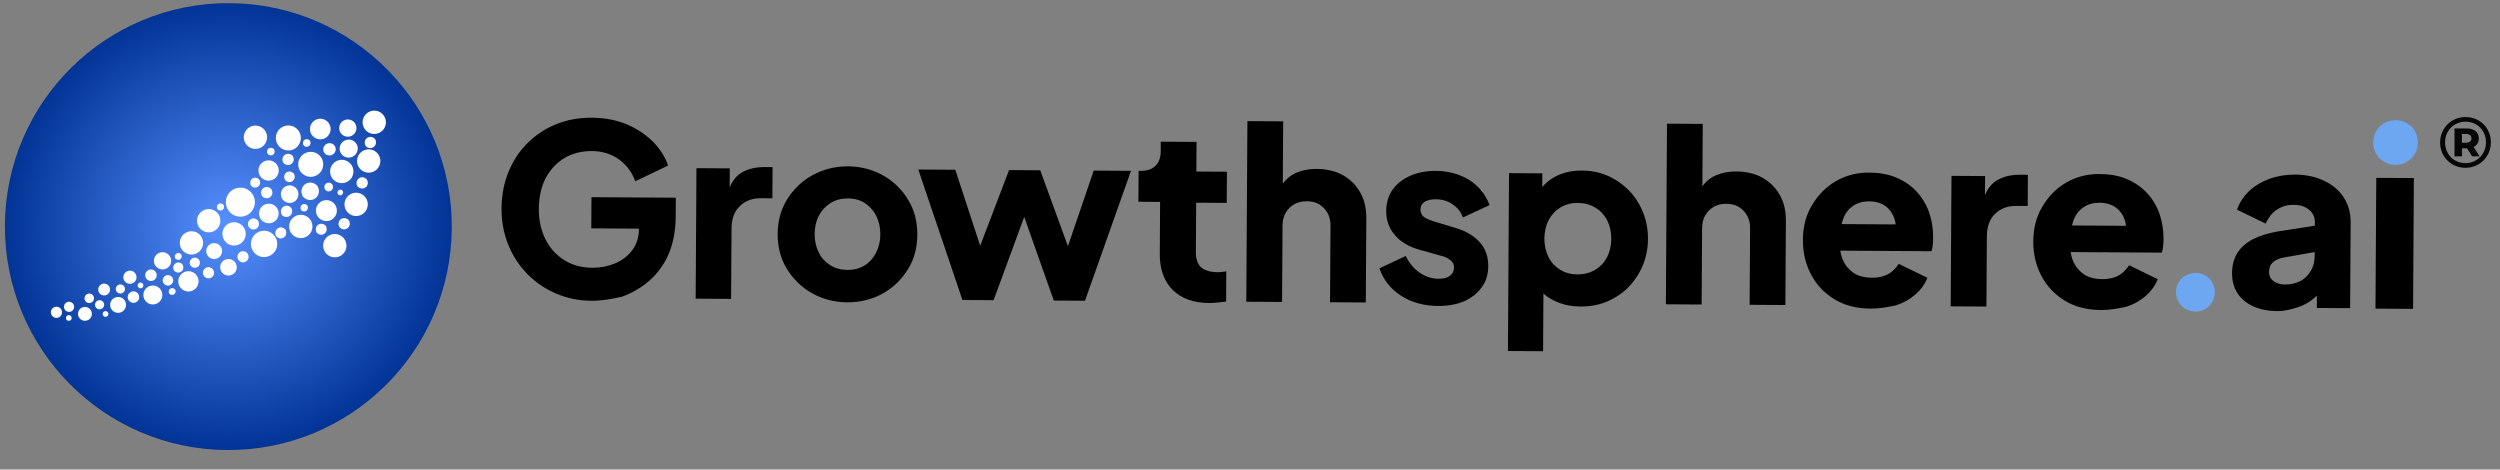 <?xml version="1.0" encoding="UTF-8"?> <svg xmlns="http://www.w3.org/2000/svg" width="197" height="37" viewBox="0 0 197 37" fill="none"><rect x="0" y="0" width="197" height="37" fill="#808080" stroke="none"/><path d="M194.275 13.222C193.992 13.222 193.729 13.171 193.488 13.069C193.246 12.967 193.034 12.825 192.853 12.644C192.672 12.459 192.53 12.246 192.428 12.004C192.33 11.762 192.281 11.502 192.281 11.222C192.281 10.943 192.332 10.682 192.434 10.441C192.536 10.199 192.678 9.987 192.859 9.806C193.04 9.621 193.252 9.478 193.493 9.376C193.739 9.274 194.003 9.223 194.286 9.223C194.57 9.223 194.832 9.274 195.074 9.376C195.319 9.474 195.531 9.614 195.708 9.795C195.89 9.976 196.029 10.188 196.127 10.429C196.229 10.667 196.28 10.928 196.28 11.211C196.28 11.494 196.229 11.759 196.127 12.004C196.025 12.246 195.882 12.459 195.697 12.644C195.516 12.825 195.304 12.967 195.062 13.069C194.821 13.171 194.558 13.222 194.275 13.222ZM194.808 12.321L194.264 11.483L194.853 11.483L195.397 12.321L194.808 12.321ZM194.275 12.854C194.505 12.854 194.719 12.812 194.915 12.729C195.112 12.642 195.283 12.525 195.431 12.378C195.578 12.231 195.691 12.057 195.771 11.857C195.854 11.657 195.895 11.441 195.895 11.211C195.895 10.981 195.854 10.767 195.771 10.571C195.691 10.371 195.58 10.199 195.436 10.055C195.297 9.908 195.129 9.795 194.932 9.716C194.736 9.632 194.521 9.591 194.286 9.591C194.056 9.591 193.841 9.632 193.641 9.716C193.444 9.799 193.272 9.916 193.125 10.067C192.982 10.214 192.87 10.386 192.791 10.582C192.712 10.779 192.672 10.992 192.672 11.222C192.672 11.453 192.712 11.668 192.791 11.868C192.87 12.065 192.982 12.236 193.125 12.384C193.269 12.531 193.439 12.646 193.635 12.729C193.831 12.812 194.045 12.854 194.275 12.854ZM193.414 12.321L193.414 10.123L194.371 10.123C194.67 10.123 194.904 10.193 195.074 10.333C195.244 10.473 195.329 10.664 195.329 10.905C195.329 11.158 195.244 11.353 195.074 11.489C194.904 11.621 194.67 11.687 194.371 11.687L194.003 11.687L194.003 12.321L193.414 12.321ZM193.997 11.245L194.332 11.245C194.464 11.245 194.566 11.215 194.638 11.154C194.713 11.094 194.751 11.011 194.751 10.905C194.751 10.796 194.713 10.711 194.638 10.65C194.566 10.59 194.464 10.56 194.332 10.56L193.997 10.56L193.997 11.245Z" fill="#060606"></path><path d="M46.606 23.701C45.594 23.695 44.681 23.497 43.816 23.131C42.951 22.764 42.208 22.254 41.562 21.599C40.915 20.945 40.414 20.172 40.058 19.303C39.703 18.433 39.516 17.469 39.522 16.434C39.529 15.398 39.703 14.436 40.07 13.547C40.436 12.658 40.922 11.915 41.577 11.269C42.231 10.623 42.98 10.121 43.825 9.789C44.694 9.433 45.635 9.271 46.646 9.277C47.657 9.283 48.571 9.457 49.388 9.799C50.205 10.142 50.876 10.603 51.451 11.161C52.001 11.718 52.407 12.346 52.643 13.046L50.059 14.283C49.822 13.607 49.416 13.05 48.817 12.589C48.218 12.152 47.497 11.907 46.654 11.902C45.835 11.897 45.087 12.085 44.459 12.466C43.831 12.848 43.346 13.375 42.98 14.071C42.639 14.743 42.465 15.561 42.46 16.476C42.454 17.391 42.642 18.187 42.999 18.887C43.356 19.588 43.858 20.12 44.482 20.51C45.106 20.899 45.851 21.096 46.67 21.101C47.32 21.105 47.899 20.988 48.478 20.751C49.033 20.513 49.493 20.155 49.833 19.7C50.173 19.244 50.345 18.691 50.349 18.041L50.356 16.885L51.673 18.025L46.593 17.994L46.608 15.538L53.254 15.579L53.245 17.072C53.238 18.203 53.039 19.213 52.672 20.054C52.306 20.895 51.772 21.59 51.143 22.14C50.513 22.69 49.788 23.095 49.016 23.379C48.196 23.567 47.4 23.706 46.606 23.701Z" fill="black"></path><path d="M54.881 13.252L57.506 13.268L57.491 15.724L57.3 15.362C57.522 14.496 57.911 13.921 58.419 13.611C58.95 13.301 59.553 13.16 60.276 13.165L60.878 13.168L60.863 15.624L59.972 15.619C59.273 15.615 58.718 15.828 58.306 16.235C57.87 16.642 57.65 17.242 57.645 18.013L57.611 23.552L54.818 23.534L54.881 13.252Z" fill="black"></path><path d="M66.762 23.823C65.75 23.817 64.813 23.57 63.997 23.108C63.157 22.645 62.511 21.991 62.01 21.193C61.509 20.372 61.274 19.455 61.28 18.444C61.286 17.408 61.533 16.494 62.044 15.679C62.554 14.887 63.208 14.241 64.054 13.789C64.9 13.336 65.816 13.101 66.827 13.107C67.839 13.114 68.752 13.36 69.592 13.823C70.408 14.285 71.079 14.94 71.555 15.737C72.056 16.535 72.291 17.476 72.285 18.511C72.278 19.546 72.032 20.46 71.522 21.252C71.011 22.067 70.357 22.689 69.535 23.142C68.714 23.594 67.773 23.829 66.762 23.823ZM66.777 21.271C67.283 21.274 67.741 21.156 68.128 20.918C68.515 20.679 68.806 20.344 69.025 19.936C69.245 19.504 69.368 19.023 69.371 18.469C69.375 17.915 69.257 17.433 69.043 16.998C68.829 16.587 68.518 16.248 68.158 16.005C67.774 15.762 67.342 15.639 66.812 15.636C66.306 15.633 65.848 15.75 65.461 15.989C65.074 16.227 64.759 16.562 64.54 16.971C64.321 17.378 64.197 17.884 64.194 18.437C64.191 18.991 64.308 19.474 64.522 19.908C64.736 20.343 65.047 20.658 65.431 20.901C65.815 21.144 66.272 21.268 66.777 21.271Z" fill="black"></path><path d="M75.84 23.639L72.363 13.359L75.277 13.377L77.712 20.809L76.701 20.778L79.515 13.402L81.971 13.418L84.671 20.827L83.66 20.845L86.185 13.443L89.123 13.461L85.496 23.698L83.04 23.683L80.223 15.719L81.211 15.725L78.296 23.654L75.84 23.639Z" fill="black"></path><path d="M95.293 23.878C94.041 23.871 93.103 23.528 92.409 22.849C91.739 22.171 91.384 21.23 91.391 20.026L91.416 15.908L89.707 15.897L89.722 13.465L89.818 13.466C90.348 13.469 90.758 13.351 91.024 13.088C91.315 12.825 91.462 12.44 91.465 11.911L91.469 11.164L94.287 11.181L94.272 13.517L96.681 13.532L96.666 15.988L94.257 15.973L94.234 19.898C94.231 20.26 94.302 20.549 94.421 20.767C94.54 21.008 94.731 21.178 94.996 21.276C95.26 21.398 95.573 21.448 95.982 21.45C96.078 21.451 96.175 21.451 96.271 21.428C96.392 21.405 96.512 21.405 96.632 21.382L96.618 23.766C96.425 23.789 96.208 23.812 95.967 23.834C95.726 23.857 95.51 23.88 95.293 23.878Z" fill="black"></path><path d="M98.209 23.776L98.296 9.545L101.114 9.562L101.077 15.558L100.743 15.099C100.987 14.498 101.375 14.043 101.907 13.733C102.439 13.447 103.066 13.307 103.788 13.311C104.559 13.316 105.256 13.489 105.832 13.805C106.408 14.146 106.863 14.582 107.196 15.186C107.53 15.766 107.67 16.441 107.665 17.236L107.625 23.834L104.807 23.817L104.844 17.821C104.847 17.412 104.777 17.074 104.61 16.784C104.443 16.494 104.228 16.276 103.964 16.106C103.676 15.935 103.363 15.861 102.978 15.859C102.617 15.857 102.279 15.927 101.989 16.094C101.699 16.26 101.481 16.476 101.311 16.764C101.14 17.052 101.066 17.388 101.064 17.798L101.027 23.794L98.209 23.776Z" fill="black"></path><path d="M113.33 24.109C112.199 24.102 111.213 23.831 110.397 23.296C109.558 22.761 109.008 22.035 108.701 21.143L110.778 20.168C111.039 20.724 111.398 21.159 111.853 21.475C112.309 21.791 112.814 21.962 113.344 21.966C113.753 21.968 114.042 21.898 114.26 21.73C114.478 21.563 114.575 21.347 114.577 21.058C114.578 20.914 114.531 20.769 114.459 20.672C114.388 20.575 114.268 20.478 114.124 20.381C113.98 20.284 113.788 20.21 113.571 20.161L111.816 19.669C110.975 19.423 110.327 19.033 109.897 18.501C109.443 17.968 109.23 17.341 109.234 16.619C109.238 15.968 109.41 15.416 109.726 14.96C110.066 14.48 110.526 14.122 111.105 13.861C111.685 13.599 112.384 13.459 113.131 13.464C114.142 13.47 115.007 13.716 115.775 14.178C116.519 14.664 117.069 15.318 117.377 16.163L115.276 17.137C115.134 16.703 114.847 16.364 114.463 16.097C114.079 15.829 113.623 15.706 113.117 15.703C112.756 15.701 112.466 15.771 112.249 15.915C112.031 16.058 111.933 16.274 111.932 16.539C111.931 16.683 111.978 16.804 112.05 16.925C112.121 17.046 112.241 17.143 112.409 17.216C112.577 17.313 112.794 17.387 113.034 17.461L114.668 17.952C115.51 18.198 116.158 18.587 116.612 19.096C117.067 19.605 117.279 20.232 117.275 20.978C117.271 21.629 117.099 22.181 116.759 22.637C116.419 23.116 115.959 23.475 115.38 23.736C114.824 23.974 114.149 24.114 113.33 24.109Z" fill="black"></path><path d="M118.826 27.659L118.911 13.644L121.536 13.66L121.524 15.611L121.287 15.056C121.627 14.552 122.087 14.145 122.667 13.86C123.247 13.575 123.922 13.434 124.668 13.439C125.655 13.445 126.521 13.691 127.313 14.177C128.104 14.664 128.727 15.294 129.179 16.115C129.632 16.937 129.867 17.829 129.861 18.841C129.855 19.828 129.608 20.741 129.146 21.533C128.683 22.349 128.053 22.996 127.256 23.448C126.458 23.925 125.566 24.16 124.554 24.154C123.856 24.15 123.207 24.026 122.606 23.757C122.006 23.488 121.526 23.124 121.168 22.616L121.629 22.041L121.595 27.676L118.826 27.659ZM124.281 21.624C124.811 21.627 125.269 21.51 125.68 21.271C126.091 21.033 126.406 20.698 126.625 20.29C126.844 19.858 126.968 19.377 126.971 18.823C126.974 18.269 126.857 17.787 126.643 17.352C126.429 16.941 126.118 16.602 125.71 16.359C125.302 16.116 124.845 15.992 124.315 15.989C123.81 15.986 123.376 16.104 122.965 16.342C122.578 16.581 122.263 16.916 122.044 17.324C121.824 17.756 121.701 18.237 121.697 18.791C121.694 19.345 121.812 19.827 122.026 20.262C122.24 20.696 122.551 21.011 122.935 21.255C123.342 21.498 123.775 21.621 124.281 21.624Z" fill="black"></path><path d="M131.272 23.978L131.359 9.746L134.176 9.763L134.14 15.759L133.805 15.3C134.05 14.699 134.438 14.244 134.97 13.934C135.501 13.649 136.128 13.508 136.85 13.512C137.621 13.517 138.318 13.69 138.894 14.006C139.47 14.347 139.925 14.783 140.259 15.387C140.592 15.967 140.732 16.643 140.728 17.437L140.687 24.035L137.87 24.018L137.907 18.022C137.909 17.613 137.839 17.275 137.672 16.985C137.505 16.695 137.29 16.477 137.026 16.307C136.738 16.137 136.425 16.062 136.04 16.06C135.679 16.058 135.341 16.128 135.051 16.295C134.761 16.462 134.543 16.677 134.373 16.965C134.203 17.253 134.128 17.59 134.126 17.999L134.089 23.995L131.272 23.978Z" fill="black"></path><path d="M147.383 24.318C146.299 24.312 145.337 24.065 144.545 23.578C143.754 23.092 143.132 22.438 142.703 21.616C142.275 20.795 142.063 19.903 142.069 18.916C142.076 17.88 142.298 16.966 142.785 16.175C143.247 15.383 143.877 14.736 144.65 14.284C145.424 13.831 146.316 13.595 147.28 13.601C148.098 13.606 148.82 13.731 149.444 14C150.069 14.269 150.596 14.633 151.027 15.093C151.458 15.553 151.791 16.109 152.005 16.713C152.218 17.316 152.334 17.991 152.33 18.689C152.328 18.882 152.327 19.099 152.302 19.291C152.277 19.484 152.251 19.652 152.202 19.796L144.521 19.749L144.534 17.654L150.626 17.692L149.295 18.671C149.419 18.142 149.422 17.66 149.28 17.226C149.138 16.816 148.899 16.477 148.564 16.234C148.228 15.991 147.795 15.868 147.29 15.865C146.808 15.862 146.374 15.98 146.035 16.219C145.673 16.457 145.406 16.793 145.234 17.273C145.063 17.73 144.987 18.307 145.007 18.958C144.955 19.535 145.025 20.041 145.215 20.476C145.405 20.911 145.692 21.25 146.075 21.517C146.459 21.76 146.94 21.883 147.494 21.887C147.999 21.89 148.433 21.796 148.772 21.605C149.134 21.415 149.401 21.128 149.62 20.792L151.877 21.889C151.681 22.394 151.365 22.825 150.929 23.208C150.493 23.591 149.986 23.877 149.383 24.066C148.732 24.206 148.081 24.323 147.383 24.318Z" fill="black"></path><path d="M153.777 13.857L156.425 13.873L156.41 16.33L156.22 15.967C156.442 15.102 156.831 14.526 157.338 14.216C157.87 13.906 158.473 13.766 159.195 13.77L159.797 13.774L159.782 16.23L158.891 16.224C158.193 16.22 157.638 16.434 157.226 16.84C156.79 17.247 156.57 17.848 156.565 18.618L156.531 24.157L153.714 24.14L153.777 13.857Z" fill="black"></path><path d="M165.536 24.429C164.452 24.422 163.49 24.175 162.699 23.689C161.907 23.203 161.285 22.549 160.856 21.727C160.428 20.906 160.217 20.014 160.223 19.026C160.229 17.991 160.451 17.077 160.938 16.285C161.4 15.493 162.03 14.847 162.804 14.394C163.577 13.941 164.469 13.706 165.433 13.712C166.251 13.717 166.973 13.842 167.598 14.111C168.222 14.379 168.75 14.744 169.18 15.204C169.611 15.664 169.945 16.22 170.158 16.823C170.371 17.427 170.487 18.102 170.483 18.8C170.482 18.993 170.48 19.209 170.455 19.402C170.43 19.594 170.405 19.763 170.356 19.907L162.674 19.86L162.687 17.765L168.779 17.802L167.449 18.781C167.572 18.252 167.575 17.771 167.433 17.337C167.291 16.926 167.053 16.588 166.717 16.345C166.381 16.102 165.949 15.979 165.443 15.976C164.961 15.973 164.527 16.09 164.188 16.329C163.826 16.568 163.559 16.903 163.387 17.384C163.216 17.84 163.14 18.418 163.16 19.068C163.109 19.646 163.178 20.152 163.368 20.587C163.558 21.021 163.845 21.36 164.228 21.627C164.612 21.871 165.093 21.994 165.647 21.997C166.153 22 166.587 21.907 166.925 21.716C167.287 21.526 167.554 21.238 167.773 20.903L170.03 22C169.834 22.505 169.518 22.936 169.082 23.319C168.647 23.701 168.139 23.987 167.536 24.176C166.885 24.317 166.234 24.433 165.536 24.429Z" fill="black"></path><path d="M171.469 22.996C171.474 22.153 172.152 21.507 173.043 21.512C173.862 21.517 174.532 22.172 174.527 23.014C174.521 23.905 173.843 24.551 173.024 24.546C172.133 24.541 171.463 23.863 171.469 22.996Z" fill="#6DA7F2"></path><path d="M179.481 24.514C178.735 24.509 178.109 24.385 177.557 24.141C177.029 23.897 176.597 23.557 176.311 23.098C176.025 22.663 175.884 22.132 175.887 21.506C175.891 20.928 176.015 20.423 176.282 19.967C176.55 19.535 176.961 19.152 177.493 18.867C178.049 18.581 178.724 18.369 179.544 18.229L182.677 17.742L182.665 19.813L180.037 20.279C179.627 20.349 179.337 20.467 179.12 20.659C178.902 20.85 178.804 21.09 178.802 21.427C178.8 21.74 178.919 21.982 179.159 22.152C179.398 22.322 179.687 22.42 180.048 22.422C180.505 22.425 180.915 22.331 181.278 22.141C181.64 21.95 181.907 21.663 182.102 21.327C182.296 20.991 182.395 20.607 182.397 20.197L182.414 17.524C182.416 17.139 182.274 16.801 181.962 16.534C181.651 16.267 181.242 16.144 180.713 16.141C180.207 16.138 179.773 16.28 179.386 16.542C178.999 16.805 178.731 17.189 178.536 17.621L176.279 16.523C176.475 15.947 176.816 15.443 177.252 15.036C177.688 14.63 178.219 14.32 178.847 14.083C179.45 13.87 180.125 13.754 180.872 13.758C181.739 13.763 182.508 13.937 183.156 14.254C183.829 14.571 184.332 15.007 184.69 15.563C185.047 16.119 185.236 16.771 185.231 17.517L185.19 24.284L182.565 24.268L182.575 22.606L183.226 22.49C182.935 22.946 182.595 23.305 182.232 23.592C181.869 23.878 181.459 24.093 181 24.234C180.542 24.376 180.035 24.517 179.481 24.514Z" fill="black"></path><path d="M187.188 24.32L187.251 14.014L190.213 14.032L190.15 24.339L187.188 24.32Z" fill="black"></path><path d="M187.006 11.22C187.012 10.233 187.787 9.467 188.775 9.473C189.762 9.479 190.528 10.23 190.522 11.242C190.515 12.253 189.74 12.995 188.753 12.989C187.766 12.983 187 12.207 187.006 11.22Z" fill="#6DA7F2"></path><path d="M17.887 35.463C27.611 35.523 35.542 27.688 35.602 17.963C35.661 8.239 27.827 0.307 18.102 0.248C8.378 0.188 0.446 8.023 0.387 17.748C0.327 27.472 8.162 35.403 17.887 35.463Z" fill="url(#paint0_radial_218_9682)"></path><path d="M23.69 11.055C23.791 10.519 23.439 10.004 22.904 9.903C22.368 9.802 21.853 10.154 21.752 10.689C21.651 11.224 22.003 11.74 22.538 11.841C23.073 11.942 23.589 11.59 23.69 11.055Z" fill="white"></path><path d="M10.325 22.36C10.608 22.312 10.799 22.043 10.751 21.76C10.703 21.477 10.435 21.286 10.152 21.334C9.869 21.382 9.678 21.651 9.726 21.934C9.774 22.217 10.042 22.407 10.325 22.36Z" fill="white"></path><path d="M16.982 20.399C17.323 20.341 17.552 20.018 17.495 19.677C17.437 19.336 17.114 19.106 16.773 19.164C16.431 19.221 16.202 19.545 16.259 19.886C16.317 20.227 16.64 20.457 16.982 20.399Z" fill="white"></path><path d="M13.304 22.5C13.529 22.462 13.68 22.249 13.642 22.023C13.604 21.799 13.391 21.647 13.166 21.685C12.941 21.723 12.789 21.936 12.827 22.161C12.865 22.386 13.079 22.538 13.304 22.5Z" fill="white"></path><path d="M11.972 22.133C12.218 22.091 12.385 21.857 12.343 21.61C12.301 21.363 12.067 21.197 11.82 21.239C11.574 21.281 11.407 21.515 11.449 21.761C11.491 22.008 11.725 22.174 11.972 22.133Z" fill="white"></path><path d="M21.23 20.17C21.756 19.938 21.993 19.324 21.76 18.799C21.528 18.274 20.914 18.037 20.389 18.269C19.864 18.502 19.626 19.116 19.859 19.641C20.091 20.166 20.705 20.403 21.23 20.17Z" fill="white"></path><path d="M15.559 19.929C15.995 19.668 16.137 19.103 15.875 18.667C15.614 18.232 15.049 18.09 14.614 18.352C14.178 18.613 14.037 19.178 14.298 19.613C14.559 20.049 15.124 20.19 15.559 19.929Z" fill="white"></path><path d="M21.449 17.55C21.851 17.404 22.058 16.961 21.913 16.56C21.767 16.158 21.324 15.951 20.923 16.096C20.521 16.241 20.314 16.685 20.459 17.086C20.604 17.488 21.048 17.695 21.449 17.55Z" fill="white"></path><path d="M18.567 21.394C18.75 21.083 18.647 20.683 18.337 20.499C18.026 20.316 17.625 20.419 17.442 20.73C17.259 21.04 17.362 21.441 17.672 21.624C17.983 21.807 18.383 21.704 18.567 21.394Z" fill="white"></path><path d="M19.529 20.457C19.652 20.248 19.583 19.978 19.373 19.855C19.164 19.731 18.895 19.801 18.771 20.01C18.648 20.219 18.717 20.489 18.926 20.612C19.135 20.736 19.405 20.666 19.529 20.457Z" fill="white"></path><path d="M21.387 14.904C20.963 14.475 20.36 14.938 20.65 15.459C21.074 15.875 21.677 15.426 21.387 14.904Z" fill="white"></path><path d="M24.42 11.083C24.128 10.788 23.727 11.106 23.924 11.453C24.203 11.748 24.618 11.431 24.42 11.083Z" fill="white"></path><path d="M21.592 11.759C21.3 11.464 20.898 11.781 21.096 12.129C21.388 12.424 21.79 12.107 21.592 11.759Z" fill="white"></path><path d="M25.013 14.646C24.364 13.989 23.427 14.689 23.875 15.505C24.524 16.162 25.462 15.448 25.013 14.646Z" fill="white"></path><path d="M25.672 17.795C25.261 17.38 24.672 17.829 24.962 18.337C25.359 18.753 25.949 18.303 25.672 17.795Z" fill="white"></path><path d="M22.486 18.083C22.076 17.667 21.486 18.117 21.776 18.625C22.174 19.041 22.763 18.591 22.486 18.083Z" fill="white"></path><path d="M20.33 17.377C19.919 16.961 19.33 17.411 19.62 17.919C20.031 18.335 20.62 17.885 20.33 17.377Z" fill="white"></path><path d="M14.275 20.032C14.023 19.777 13.648 20.055 13.819 20.376C14.085 20.631 14.459 20.353 14.275 20.032Z" fill="white"></path><path d="M13.792 22.801C13.541 22.546 13.166 22.824 13.337 23.145C13.602 23.387 13.977 23.109 13.792 22.801Z" fill="white"></path><path d="M14.378 20.832C14.007 20.456 13.458 20.866 13.722 21.334C14.092 21.71 14.642 21.3 14.378 20.832Z" fill="white"></path><path d="M20.431 14.151C20.06 13.776 19.538 14.172 19.788 14.641C20.159 15.003 20.681 14.606 20.431 14.151Z" fill="white"></path><path d="M17.605 16.133C17.34 15.865 16.952 16.156 17.137 16.49C17.402 16.758 17.79 16.468 17.605 16.133Z" fill="white"></path><path d="M29.555 10.955C29.131 10.526 28.528 10.989 28.818 11.51C29.229 11.926 29.845 11.463 29.555 10.955Z" fill="white"></path><path d="M23.068 12.288C22.644 11.859 22.042 12.322 22.332 12.844C22.756 13.259 23.358 12.796 23.068 12.288Z" fill="white"></path><path d="M23.151 13.675C22.754 13.273 22.191 13.709 22.468 14.191C22.852 14.593 23.428 14.157 23.151 13.675Z" fill="white"></path><path d="M28.908 14.137C28.484 13.708 27.881 14.17 28.172 14.692C28.596 15.108 29.198 14.658 28.908 14.137Z" fill="white"></path><path d="M26.997 15.031C26.785 14.817 26.49 15.041 26.635 15.309C26.834 15.524 27.142 15.285 26.997 15.031Z" fill="white"></path><path d="M24.215 16.187C23.937 15.905 23.535 16.209 23.733 16.557C23.998 16.839 24.4 16.535 24.215 16.187Z" fill="white"></path><path d="M27.715 11.037C27.236 10.874 26.741 11.244 26.765 11.751C26.776 12.03 26.974 12.298 27.241 12.38C27.719 12.543 28.215 12.173 28.191 11.666C28.18 11.386 27.981 11.131 27.715 11.037Z" fill="white"></path><path d="M26.127 11.307C25.794 11.198 25.459 11.449 25.47 11.796C25.483 11.996 25.615 12.17 25.801 12.224C26.134 12.333 26.468 12.082 26.457 11.735C26.445 11.535 26.313 11.361 26.127 11.307Z" fill="white"></path><path d="M26.013 14.412C25.773 14.331 25.546 14.516 25.557 14.756C25.57 14.889 25.662 15.023 25.782 15.064C26.022 15.146 26.249 14.96 26.237 14.72C26.238 14.574 26.146 14.453 26.013 14.412Z" fill="white"></path><path d="M27.488 17.354C27.064 16.925 26.462 17.388 26.752 17.909C27.176 18.325 27.778 17.875 27.488 17.354Z" fill="white"></path><path d="M22.947 16.38C22.523 15.951 21.921 16.414 22.211 16.935C22.621 17.351 23.237 16.901 22.947 16.38Z" fill="white"></path><path d="M16.808 21.717C16.931 21.508 16.862 21.238 16.653 21.115C16.444 20.991 16.174 21.061 16.05 21.27C15.927 21.479 15.996 21.749 16.205 21.872C16.415 21.996 16.684 21.926 16.808 21.717Z" fill="white"></path><path d="M15.697 20.904C15.809 20.713 15.746 20.468 15.556 20.356C15.366 20.244 15.121 20.307 15.008 20.497C14.896 20.687 14.959 20.932 15.149 21.045C15.34 21.157 15.585 21.094 15.697 20.904Z" fill="white"></path><path d="M10.906 23.642C11.033 23.427 10.962 23.149 10.746 23.022C10.531 22.894 10.253 22.966 10.126 23.181C9.998 23.397 10.07 23.675 10.285 23.802C10.501 23.929 10.779 23.858 10.906 23.642Z" fill="white"></path><path d="M11.072 22.719C11.197 22.719 11.299 22.619 11.3 22.493C11.301 22.368 11.2 22.266 11.075 22.265C10.95 22.265 10.848 22.366 10.847 22.491C10.846 22.616 10.947 22.718 11.072 22.719Z" fill="white"></path><path d="M7.354 23.696C7.459 23.519 7.4 23.29 7.223 23.185C7.045 23.08 6.817 23.139 6.712 23.317C6.607 23.494 6.666 23.723 6.843 23.828C7.021 23.933 7.25 23.874 7.354 23.696Z" fill="white"></path><path d="M5.785 24.381C5.897 24.191 5.834 23.945 5.644 23.833C5.454 23.721 5.209 23.784 5.096 23.974C4.984 24.164 5.047 24.41 5.237 24.522C5.428 24.634 5.673 24.571 5.785 24.381Z" fill="white"></path><path d="M8.314 24.967C8.439 24.968 8.541 24.867 8.542 24.742C8.543 24.617 8.442 24.515 8.317 24.514C8.192 24.513 8.09 24.614 8.089 24.739C8.088 24.864 8.189 24.966 8.314 24.967Z" fill="white"></path><path d="M5.422 25.282C5.547 25.283 5.649 25.183 5.65 25.057C5.65 24.932 5.549 24.83 5.424 24.829C5.299 24.829 5.197 24.929 5.196 25.055C5.196 25.18 5.296 25.282 5.422 25.282Z" fill="white"></path><path d="M9.797 22.956C9.898 22.785 9.842 22.564 9.671 22.463C9.499 22.362 9.279 22.419 9.178 22.59C9.077 22.761 9.133 22.982 9.305 23.083C9.476 23.184 9.696 23.127 9.797 22.956Z" fill="white"></path><path d="M21.311 14.221C21.745 14.141 22.033 13.724 21.953 13.29C21.873 12.855 21.456 12.568 21.021 12.648C20.587 12.728 20.3 13.145 20.38 13.579C20.46 14.014 20.877 14.301 21.311 14.221Z" fill="white"></path><path d="M8.568 23.109C8.73 22.909 8.699 22.616 8.499 22.453C8.299 22.291 8.005 22.322 7.843 22.522C7.681 22.722 7.712 23.016 7.912 23.178C8.112 23.34 8.406 23.31 8.568 23.109Z" fill="white"></path><path d="M19.364 18.466C19.384 17.958 18.989 17.531 18.481 17.511C17.973 17.491 17.546 17.887 17.526 18.394C17.507 18.902 17.902 19.329 18.41 19.349C18.917 19.369 19.345 18.973 19.364 18.466Z" fill="white"></path><path d="M25.882 17.406C26.33 17.316 26.62 16.881 26.531 16.433C26.442 15.986 26.007 15.695 25.559 15.785C25.111 15.874 24.821 16.309 24.91 16.757C25 17.204 25.435 17.495 25.882 17.406Z" fill="white"></path><path d="M24.596 18.06C24.715 17.566 24.411 17.069 23.918 16.95C23.424 16.831 22.927 17.135 22.808 17.629C22.689 18.122 22.993 18.619 23.486 18.738C23.98 18.857 24.477 18.553 24.596 18.06Z" fill="white"></path><path d="M27.727 13.975C27.982 13.536 27.834 12.973 27.395 12.717C26.956 12.461 26.393 12.61 26.137 13.049C25.881 13.488 26.03 14.051 26.469 14.307C26.908 14.562 27.471 14.414 27.727 13.975Z" fill="white"></path><path d="M23.439 15.624C23.616 15.285 23.485 14.866 23.146 14.688C22.807 14.511 22.388 14.642 22.211 14.981C22.033 15.32 22.164 15.739 22.503 15.916C22.842 16.094 23.261 15.963 23.439 15.624Z" fill="white"></path><path d="M17.072 18.067C17.445 17.721 17.466 17.139 17.121 16.767C16.776 16.394 16.194 16.372 15.822 16.718C15.449 17.063 15.427 17.645 15.772 18.017C16.117 18.39 16.699 18.412 17.072 18.067Z" fill="white"></path><path d="M25.278 10.981C25.727 10.959 26.073 10.578 26.051 10.129C26.029 9.68 25.648 9.335 25.199 9.356C24.751 9.378 24.405 9.759 24.427 10.208C24.448 10.656 24.83 11.002 25.278 10.981Z" fill="white"></path><path d="M27.095 19.94C27.416 19.546 27.357 18.967 26.963 18.646C26.569 18.325 25.99 18.384 25.669 18.778C25.348 19.172 25.408 19.751 25.802 20.072C26.195 20.393 26.775 20.334 27.095 19.94Z" fill="white"></path><path d="M8.15 24.209C8.258 24.041 8.209 23.819 8.041 23.712C7.874 23.604 7.651 23.653 7.544 23.82C7.437 23.988 7.486 24.21 7.653 24.317C7.82 24.425 8.043 24.376 8.15 24.209Z" fill="white"></path><path d="M13.079 21.176C13.424 21.026 13.581 20.625 13.431 20.281C13.28 19.937 12.88 19.78 12.536 19.93C12.191 20.08 12.034 20.481 12.184 20.825C12.335 21.169 12.735 21.326 13.079 21.176Z" fill="white"></path><path d="M6.87 25.25C7.156 25.152 7.308 24.841 7.21 24.555C7.112 24.27 6.801 24.118 6.516 24.215C6.23 24.313 6.078 24.624 6.176 24.91C6.274 25.195 6.584 25.347 6.87 25.25Z" fill="white"></path><path d="M4.663 24.994C4.875 24.875 4.951 24.607 4.833 24.395C4.714 24.183 4.446 24.107 4.234 24.225C4.022 24.343 3.946 24.611 4.064 24.824C4.183 25.036 4.45 25.112 4.663 24.994Z" fill="white"></path><path d="M14.861 22.969C15.302 22.962 15.655 22.599 15.648 22.157C15.641 21.715 15.277 21.363 14.835 21.37C14.394 21.377 14.041 21.741 14.048 22.182C14.055 22.624 14.419 22.976 14.861 22.969Z" fill="white"></path><path d="M25.334 13.451C25.61 12.981 25.454 12.377 24.985 12.1C24.515 11.823 23.911 11.98 23.634 12.449C23.358 12.918 23.514 13.523 23.983 13.8C24.452 14.076 25.057 13.92 25.334 13.451Z" fill="white"></path><path d="M9.321 24.652C9.667 24.644 9.941 24.356 9.932 24.011C9.924 23.665 9.637 23.391 9.291 23.4C8.945 23.408 8.671 23.695 8.68 24.041C8.688 24.387 8.976 24.661 9.321 24.652Z" fill="white"></path><path d="M29.96 10.427C30.397 10.168 30.541 9.603 30.282 9.167C30.023 8.73 29.459 8.585 29.022 8.845C28.585 9.104 28.441 9.668 28.7 10.105C28.959 10.542 29.523 10.686 29.96 10.427Z" fill="white"></path><path d="M27.826 10.629C28.122 10.397 28.175 9.97 27.944 9.674C27.712 9.378 27.285 9.326 26.989 9.557C26.694 9.788 26.641 10.215 26.872 10.511C27.103 10.807 27.53 10.86 27.826 10.629Z" fill="white"></path><path d="M20.827 11.414C21.158 11.029 21.114 10.448 20.728 10.117C20.343 9.787 19.762 9.831 19.431 10.216C19.101 10.602 19.145 11.182 19.53 11.513C19.916 11.844 20.497 11.8 20.827 11.414Z" fill="white"></path><path d="M29.971 12.744C30.003 12.237 29.617 11.8 29.111 11.769C28.604 11.738 28.167 12.123 28.136 12.63C28.104 13.137 28.49 13.573 28.997 13.605C29.503 13.636 29.94 13.251 29.971 12.744Z" fill="white"></path><path d="M19.611 16.86C20.125 16.491 20.242 15.775 19.873 15.261C19.504 14.746 18.787 14.629 18.273 14.999C17.759 15.368 17.642 16.084 18.011 16.599C18.381 17.113 19.097 17.23 19.611 16.86Z" fill="white"></path><path d="M28.648 16.814C29.04 16.491 29.096 15.912 28.773 15.519C28.45 15.127 27.87 15.071 27.478 15.394C27.086 15.717 27.03 16.297 27.353 16.689C27.676 17.081 28.255 17.137 28.648 16.814Z" fill="white"></path><path d="M12.059 23.991C12.471 23.983 12.798 23.642 12.791 23.23C12.783 22.818 12.442 22.49 12.03 22.498C11.618 22.506 11.29 22.846 11.298 23.259C11.306 23.671 11.646 23.998 12.059 23.991Z" fill="white"></path><defs><radialGradient id="paint0_radial_218_9682" cx="0" cy="0" r="1" gradientUnits="userSpaceOnUse" gradientTransform="translate(17.993 17.855) rotate(0.351) scale(17.604 17.604)"><stop offset="0.004" stop-color="#5790FF"></stop><stop offset="1" stop-color="#023496"></stop></radialGradient></defs></svg> 